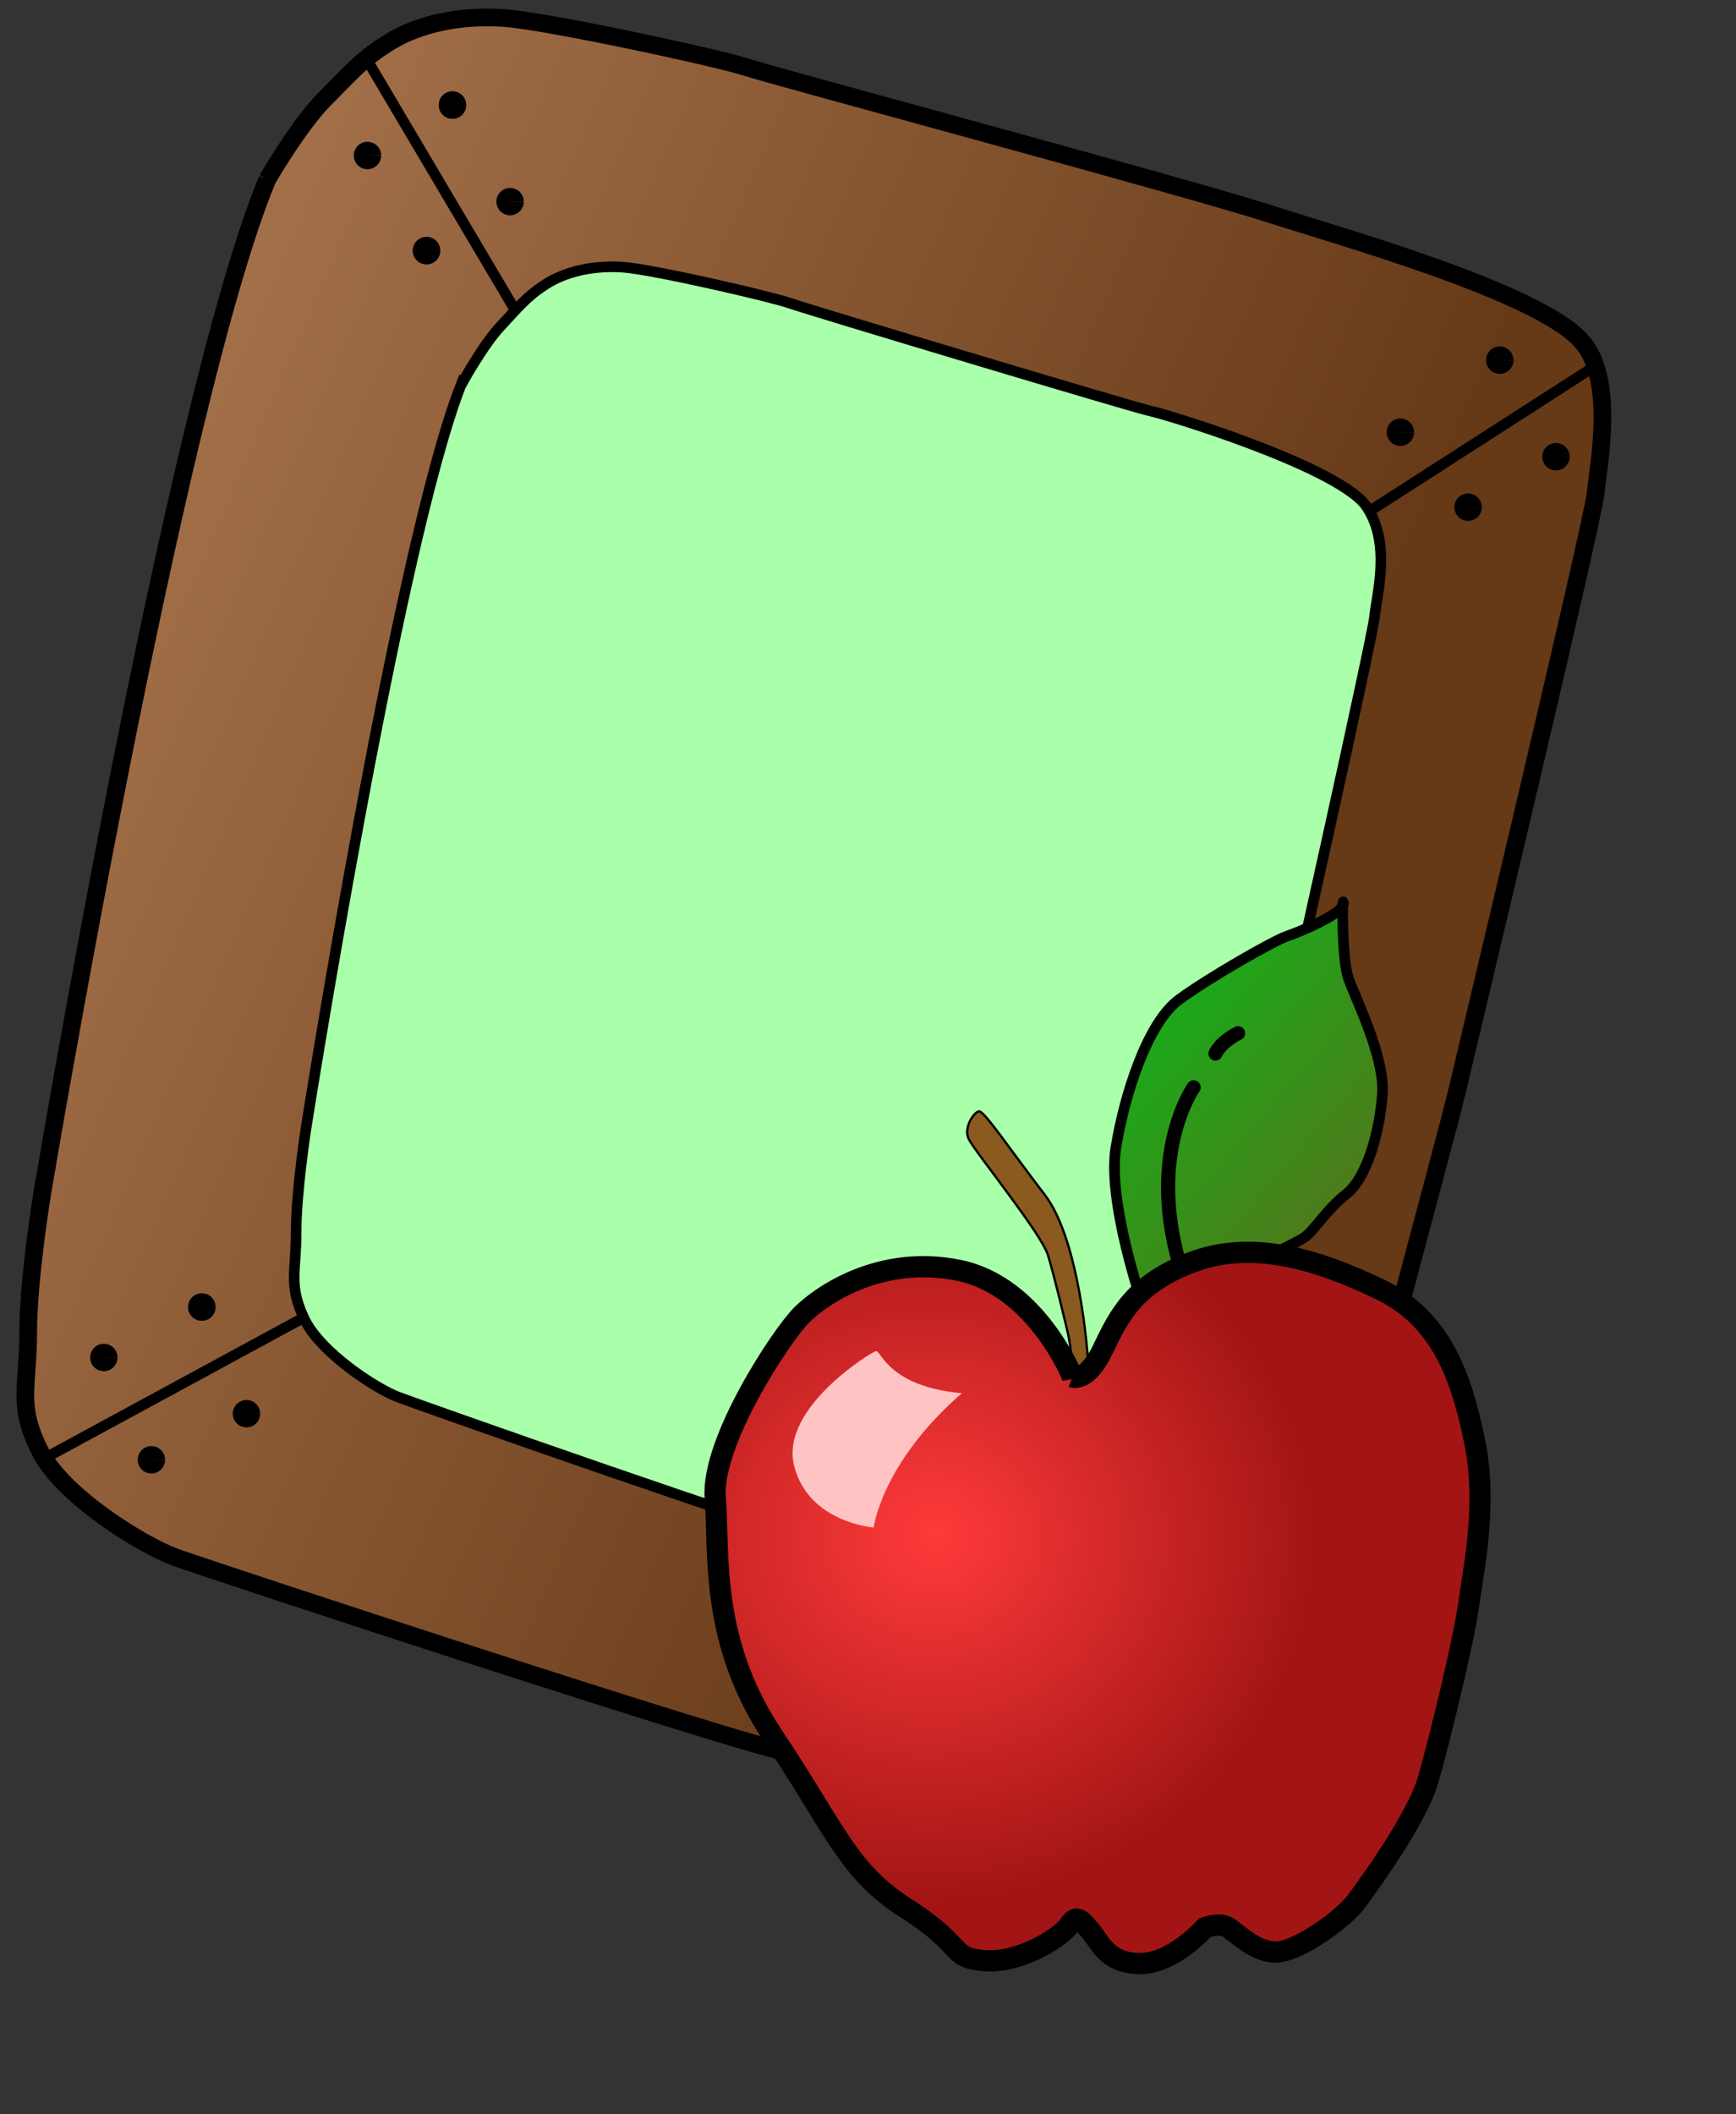 <?xml version="1.0"?><svg width="613.333" height="746.667" xmlns="http://www.w3.org/2000/svg" xmlns:xlink="http://www.w3.org/1999/xlink">
 <rect width="100%" height="100%" fill="#333333" stroke="none"/>
 <title>apple</title>
 <defs>
  <linearGradient id="linearGradient1744">
   <stop id="stop1745" offset="0" stop-color="#663917"/>
   <stop id="stop1746" offset="1" stop-color="#a6734c"/>
  </linearGradient>
  <linearGradient id="linearGradient1721">
   <stop id="stop1722" offset="0" stop-color="#12b018"/>
   <stop id="stop1723" offset="1" stop-color="#4d7c1b"/>
  </linearGradient>
  <linearGradient id="linearGradient1712">
   <stop id="stop1713" offset="0" stop-color="#ff3a3a"/>
   <stop id="stop1714" offset="1" stop-color="#a31515"/>
  </linearGradient>
  <linearGradient id="linearGradient4295" x1="0.752" x2="0.061" xlink:href="#linearGradient1744" y1="0.531" y2="0.195"/>
  <linearGradient id="linearGradient4297" x1="0.304" x2="0.839" xlink:href="#linearGradient1721" y1="0.057" y2="0.734"/>
  <radialGradient cx="384.479" cy="659.608" fx="388.604" fy="657.538" gradientTransform="matrix(1.039, 0, 0, 0.962, -72.978, -90.693)" gradientUnits="userSpaceOnUse" id="radialGradient4298" r="131.921" xlink:href="#linearGradient1712"/>
 </defs>
 <g>
  <title>Layer 1</title>
  <g id="layer1"/>
  <g id="g4264">
   <path d="m94.453,63.348c-32.574,78.38 -79.398,357.293 -79.398,357.293c0,0 -5.09,30.538 -5.09,49.878c0,19.341 -4.072,25.448 4.072,41.735c8.143,16.287 36.645,33.592 47.843,37.663c11.197,4.072 202.568,67.183 217.836,69.219c15.269,2.036 95.685,29.52 107.9,26.466c12.215,-3.054 35.627,6.108 50.896,-9.161c14.251,-16.287 30.538,-68.201 32.574,-82.452c2.061,-14.428 39.699,-151.671 43.771,-168.976c3.73,-15.854 47.843,-200.532 48.86,-210.711c1.018,-10.179 7.125,-40.717 -5.09,-53.95c-15.269,-17.305 -86.357,-37.142 -109.936,-44.789c-28.243,-9.16 -176.101,-48.861 -185.263,-51.914c-9.161,-3.054 -70.237,-16.287 -85.506,-17.305c-15.269,-1.018 -29.52,2.036 -39.699,8.143c-10.179,6.108 -14.251,11.197 -23.412,20.359c-9.161,9.161 -20.359,28.502 -20.359,28.502z" id="path1731" stroke-miterlimit="4" stroke-width="6.25" stroke="#000000" fill-rule="evenodd" fill="url(#linearGradient4295)"/>
   <path d="m162.764,136.19c-22.414,57.518 -54.633,262.191 -54.633,262.191c0,0 -3.502,22.409 -3.502,36.602c0,14.193 -2.802,18.674 2.802,30.626c5.603,11.952 25.215,24.65 32.92,27.638c7.705,2.988 139.384,49.301 149.89,50.795c10.506,1.494 65.84,21.662 74.245,19.422c8.405,-2.241 24.515,4.482 35.021,-6.723c9.806,-11.952 21.013,-50.048 22.414,-60.505c1.418,-10.588 27.316,-111.3 30.118,-123.999c2.567,-11.634 32.92,-147.155 33.62,-154.625c0.7,-7.47 6.238,-26.489 -3.502,-39.59c-11.776,-14.119 -71.443,-32.12 -75.646,-32.867c-4.203,-0.747 -121.173,-35.855 -127.477,-38.096c-6.304,-2.241 -48.329,-11.952 -58.835,-12.699c-10.506,-0.747 -20.312,1.494 -27.316,5.976c-7.004,4.482 -9.806,8.217 -16.11,14.94c-6.304,6.723 -14.008,20.915 -14.008,20.915z" id="path1732" stroke-miterlimit="4" stroke-width="3.75" stroke="#000000" fill-rule="evenodd" fill="#aaffaa"/>
   <path d="m384.325,479.5c0,0 -2.668,-41.195 -15.178,-57.529c-12.51,-16.334 -21.43,-29.677 -23.222,-29.497c-1.792,0.18 -5.493,5.578 -3.758,9.592c1.735,4.014 25.725,33.434 28.075,41.155c2.35,7.721 6.124,23.676 7.091,27.767c0.967,4.091 2.21,18.206 4.354,18.409c2.144,0.203 5.085,-1.767 5.085,-1.767l-2.447,-8.131z" id="path1715" stroke-miterlimit="4" stroke-width="0.804" stroke="#000000" fill-rule="evenodd" fill="#8b5a1f"/>
   <path d="m403.394,459.831c0,0 -12.215,-35.627 -9.161,-54.459c3.054,-18.832 11.197,-44.28 22.394,-52.423c11.197,-8.143 33.592,-20.868 38.172,-22.394c4.581,-1.527 20.359,-8.143 19.85,-11.706c-0.509,-3.563 -0.509,19.341 1.527,25.957c2.036,6.617 13.233,27.993 12.215,41.735c-1.018,13.742 -5.599,29.52 -12.724,35.118c-7.126,5.599 -11.197,12.724 -14.76,15.269c-3.563,2.545 -32.574,16.287 -40.208,17.814c-7.634,1.527 -17.305,5.09 -17.305,5.09z" id="path1716" stroke-miterlimit="4" stroke-width="3.75" stroke="#000000" fill-rule="evenodd" fill="url(#linearGradient4297)"/>
   <path d="m416.627,446.089c-11.197,-39.19 5.09,-62.094 5.09,-62.094" id="path1724" stroke-miterlimit="4" stroke-linecap="round" stroke-width="5" stroke="#000000" fill-rule="evenodd" fill-opacity="0.75" fill="none"/>
   <path d="m429.421,372.05c2.271,-4.555 8.004,-7.156 8.004,-7.156" id="path1726" stroke-miterlimit="4" stroke-linecap="round" stroke-width="5" stroke="#000000" fill-rule="evenodd" fill-opacity="0.75" fill="none"/>
   <path d="m378.919,486.268c0,0 -12.724,-32.065 -40.208,-37.663c-27.484,-5.599 -48.352,8.652 -55.477,15.778c-7.125,7.125 -32.065,44.789 -30.538,64.638c1.527,19.85 -2.036,50.387 20.359,83.979c22.394,33.592 26.466,47.843 47.334,61.076c20.868,13.233 14.76,17.305 27.484,18.323c12.724,1.018 27.484,-8.652 30.029,-12.724c2.545,-4.072 4.581,-1.018 7.634,2.545c3.054,3.563 5.599,11.197 17.305,11.197c11.706,0 22.903,-12.724 22.903,-12.724c0,0 4.072,-1.527 7.125,-0.509c3.054,1.018 9.67,9.161 17.814,9.161c8.143,0 24.43,-12.215 28.502,-17.814c4.072,-5.599 21.377,-29.011 25.448,-43.262c4.072,-14.251 12.306,-47.971 14.251,-61.585c2.036,-14.251 6.617,-36.136 2.036,-58.022c-4.492,-21.462 -11.197,-42.753 -33.592,-53.441c-22.394,-10.688 -44.789,-17.305 -65.656,-9.67c-20.868,7.634 -26.466,19.341 -32.065,31.047c-5.599,11.706 -10.688,9.67 -10.688,9.67z" id="path1086" stroke-miterlimit="4" stroke-width="7.5" stroke="#000000" fill-rule="evenodd" fill="url(#radialGradient4298)"/>
   <path d="m129.062,20.087l52.423,88.56" id="path1747" stroke-miterlimit="4" stroke-width="3.75" stroke="#000000" fill-rule="evenodd" fill-opacity="0.75" fill="none"/>
   <path d="m484.828,179.901l78.38,-50.387" id="path1748" stroke-miterlimit="4" stroke-width="3.75" stroke="#000000" fill-rule="evenodd" fill-opacity="0.75" fill="none"/>
   <path d="m106.159,465.939l-90.087,48.861" id="path1749" stroke-miterlimit="4" stroke-width="3.75" stroke="#000000" fill-rule="evenodd" fill-opacity="0.75" fill="none"/>
   <path d="m134.661,54.95a4.835,4.835 0 1 1 0,-0.068l-4.835,0.068l4.835,0z" id="path1753" stroke-dashoffset="0" stroke-miterlimit="4" stroke-linecap="round" stroke-width="3.75" fill-rule="nonzero" fill="#000000"/>
   <path d="m155.528,88.542a4.835,4.835 0 1 1 0,-0.068l-4.835,0.068l4.835,0z" id="path1754" stroke-dashoffset="0" stroke-miterlimit="4" stroke-linecap="round" stroke-width="3.75" fill-rule="nonzero" fill="#000000"/>
   <path d="m185.048,71.237a4.835,4.835 0 1 1 0,-0.068l-4.835,0.068l4.835,0z" id="path1755" stroke-dashoffset="0" stroke-miterlimit="4" stroke-linecap="round" stroke-width="3.75" fill-rule="nonzero" fill="#000000"/>
   <path d="m164.69,37.137a4.835,4.835 0 1 1 0,-0.068l-4.835,0.068l4.835,0z" id="path1756" stroke-dashoffset="0" stroke-miterlimit="4" stroke-linecap="round" stroke-width="3.75" fill-rule="nonzero" fill="#000000"/>
   <path d="m164.69,37.137a4.835,4.835 0 1 1 0,-0.068l-4.835,0.068l4.835,0z" id="path1757" stroke-dashoffset="0" stroke-miterlimit="4" stroke-linecap="round" stroke-width="3.75" fill-rule="nonzero" fill="#000000"/>
   <path d="m534.707,127.223a4.835,4.835 0 1 1 0,-0.068l-4.835,0.068l4.835,0z" id="path1758" stroke-dashoffset="0" stroke-miterlimit="4" stroke-linecap="round" stroke-width="3.75" fill-rule="nonzero" fill="#000000"/>
   <path d="m554.556,161.323a4.835,4.835 0 1 1 0,-0.068l-4.835,0.068l4.835,0z" id="path1759" stroke-dashoffset="0" stroke-miterlimit="4" stroke-linecap="round" stroke-width="3.75" fill-rule="nonzero" fill="#000000"/>
   <path d="m523.509,179.137a4.835,4.835 0 1 1 0,-0.068l-4.835,0.068l4.835,0z" id="path1760" stroke-dashoffset="0" stroke-miterlimit="4" stroke-linecap="round" stroke-width="3.75" fill-rule="nonzero" fill="#000000"/>
   <path d="m499.588,152.671a4.835,4.835 0 1 1 0,-0.068l-4.835,0.068l4.835,0z" id="path1761" stroke-dashoffset="0" stroke-miterlimit="4" stroke-linecap="round" stroke-width="3.75" fill-rule="nonzero" fill="#000000"/>
   <path d="m155.528,88.542a4.835,4.835 0 1 1 0,-0.068l-4.835,0.068l4.835,0z" id="path1762" stroke-dashoffset="0" stroke-miterlimit="4" stroke-linecap="round" stroke-width="3.75" fill-rule="nonzero" fill="#000000"/>
   <path d="m76.13,461.612a4.835,4.835 0 1 1 0,-0.068l-4.835,0.068l4.835,0z" id="path1763" stroke-dashoffset="0" stroke-miterlimit="4" stroke-linecap="round" stroke-width="3.75" fill-rule="nonzero" fill="#000000"/>
   <path d="m76.13,461.612a4.835,4.835 0 1 1 0,-0.068l-4.835,0.068l4.835,0z" id="path1764" stroke-dashoffset="0" stroke-miterlimit="4" stroke-linecap="round" stroke-width="3.75" fill-rule="nonzero" fill="#000000"/>
   <path d="m41.52,479.426a4.835,4.835 0 1 1 0,-0.068l-4.835,0.068l4.835,0z" id="path1765" stroke-dashoffset="0" stroke-miterlimit="4" stroke-linecap="round" stroke-width="3.75" fill-rule="nonzero" fill="#000000"/>
   <path d="m58.316,515.562a4.835,4.835 0 1 1 0,-0.068l-4.835,0.068l4.835,0z" id="path1766" stroke-dashoffset="0" stroke-miterlimit="4" stroke-linecap="round" stroke-width="3.75" fill-rule="nonzero" fill="#000000"/>
   <path d="m91.908,499.275a4.835,4.835 0 1 1 0,-0.068l-4.835,0.068l4.835,0z" id="path1767" stroke-dashoffset="0" stroke-miterlimit="4" stroke-linecap="round" stroke-width="3.75" fill-rule="nonzero" fill="#000000"/>
   <path d="m339.804,492.018c-26.175,-2.385 -28.511,-15.325 -30.348,-14.865c-1.836,0.461 -33.965,20.232 -28.898,40.433c5.067,20.201 28.121,21.836 28.121,21.836c0,0 2.738,-22.68 31.125,-47.404z" id="path4263" stroke-miterlimit="4" stroke-width="0.188" fill-rule="evenodd" fill="#ffc3c3"/>
  </g>
 </g>
</svg>